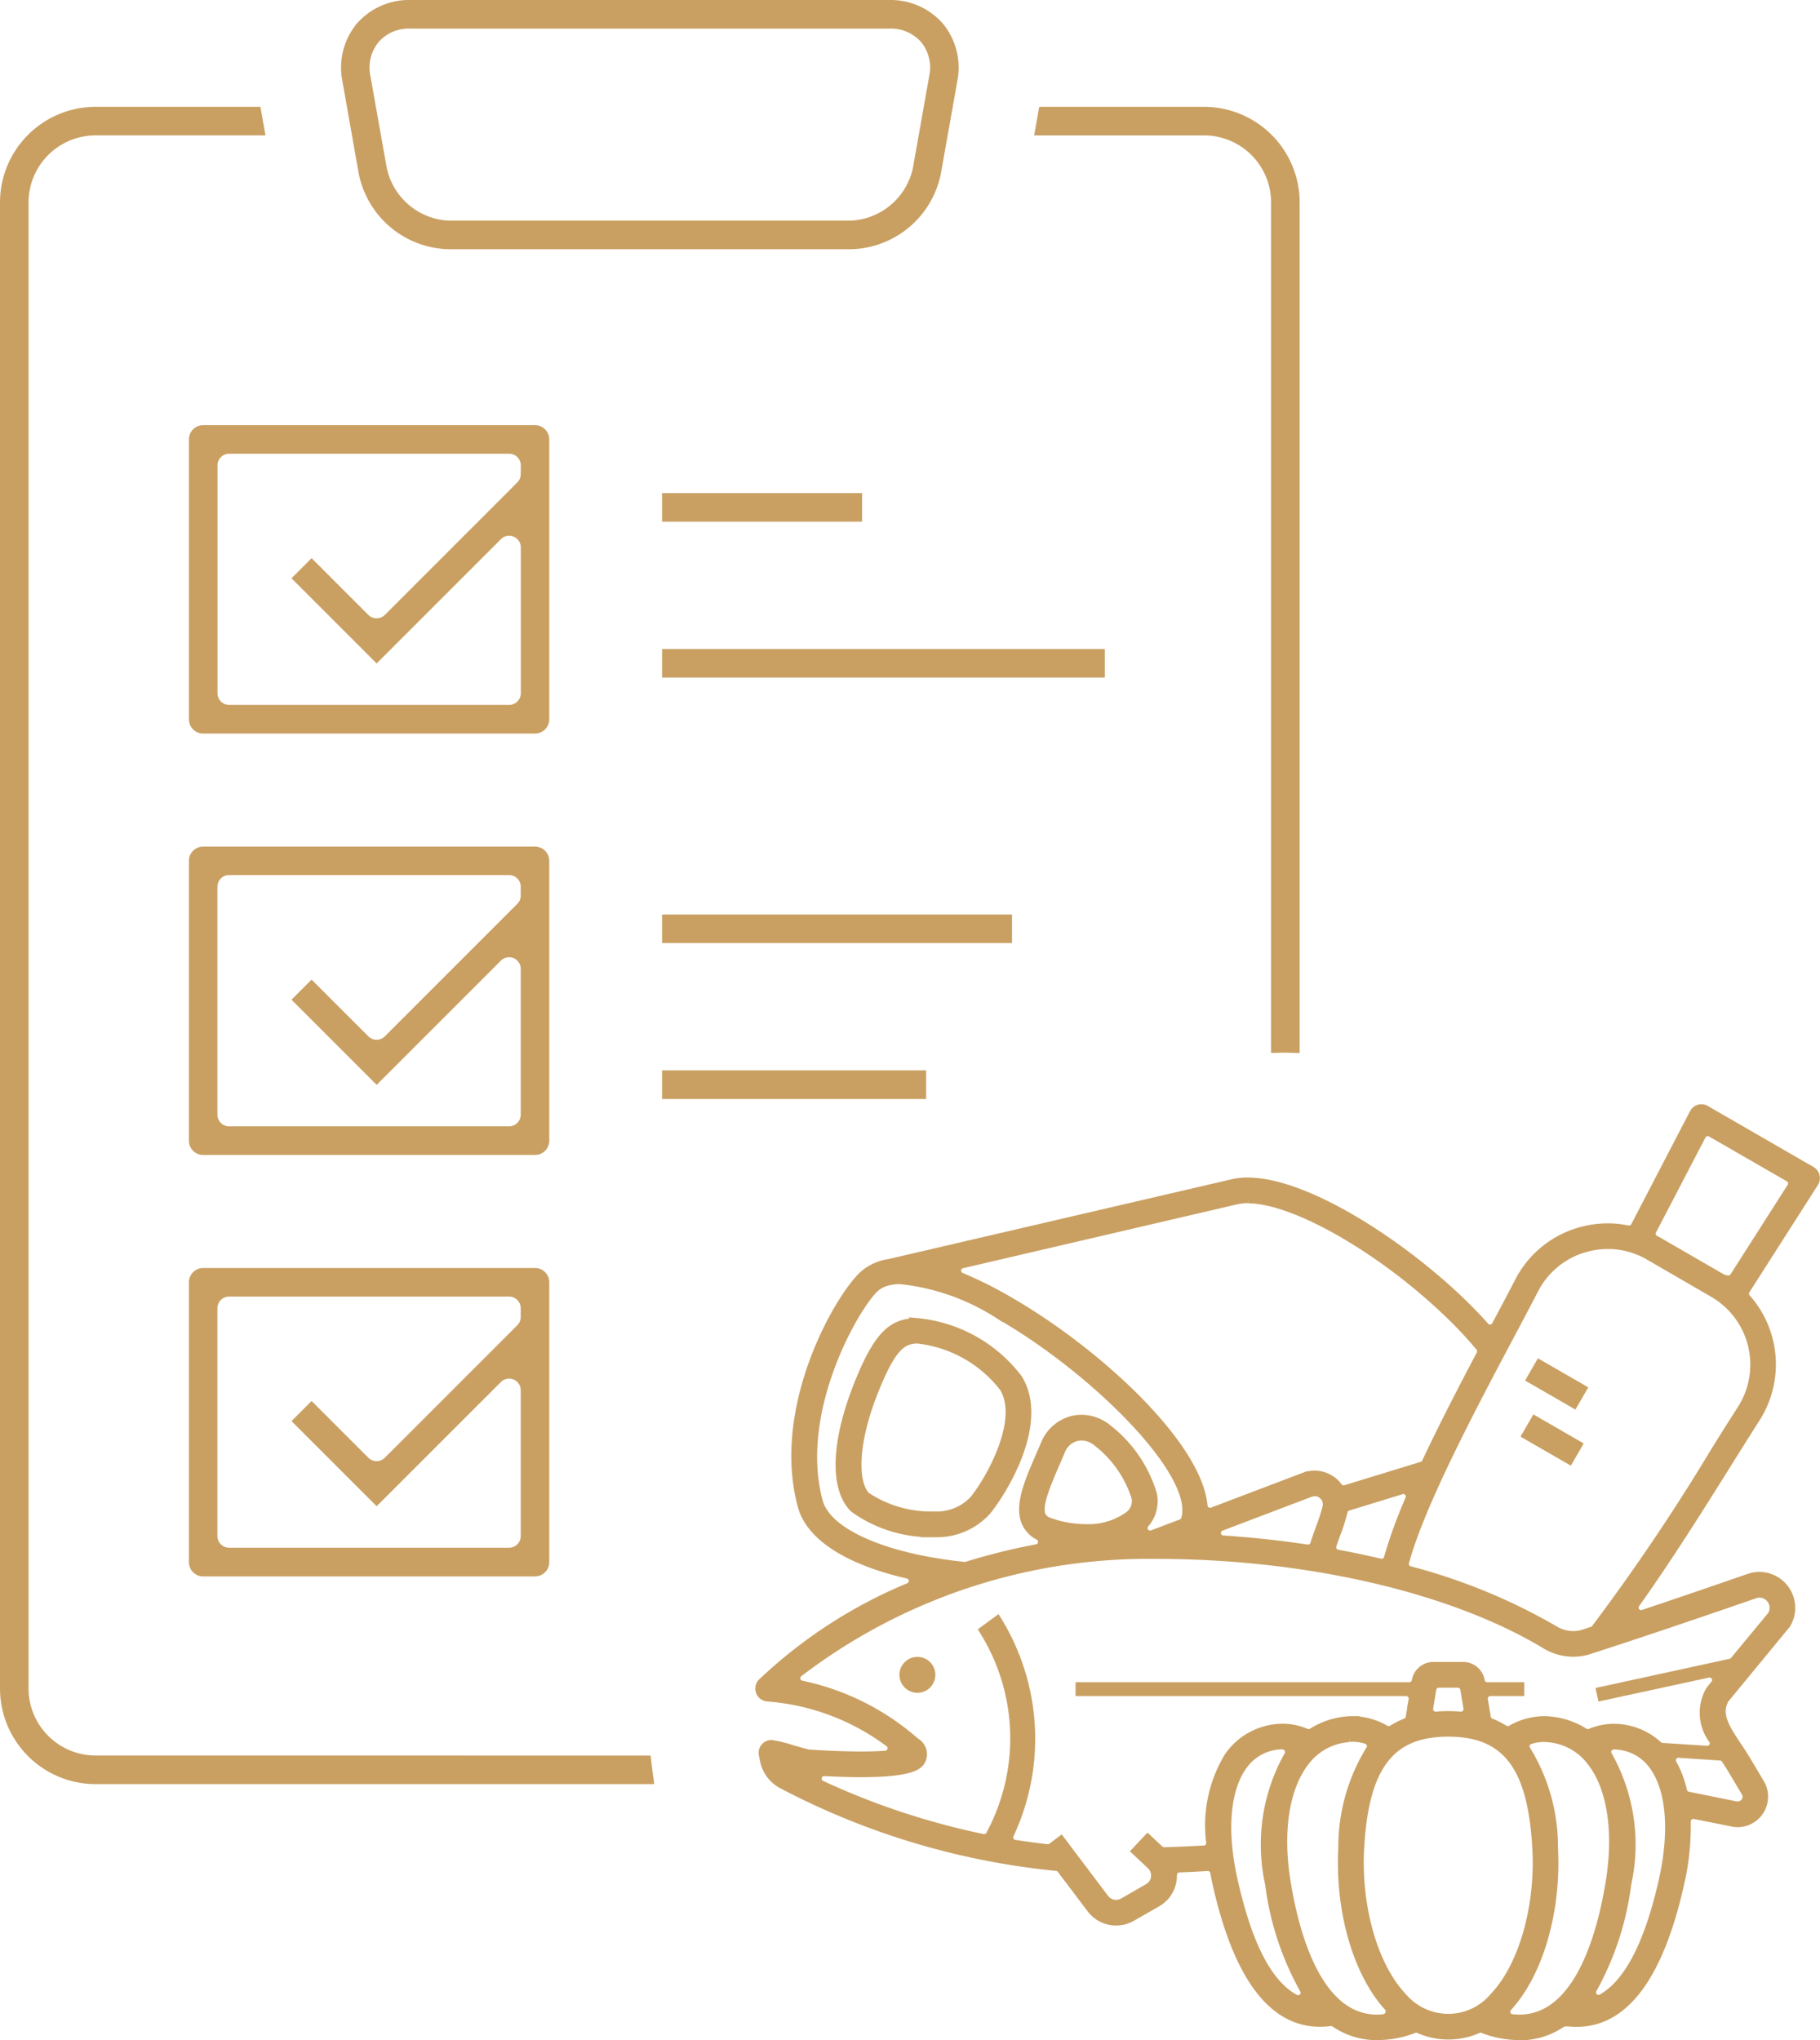 <svg xmlns="http://www.w3.org/2000/svg" width="91.654" height="102.733" viewBox="0 0 91.654 102.733">
  <g id="feature_icon01" transform="translate(-290.85 -2748.85)">
    <g id="グループ_1775" data-name="グループ 1775" transform="translate(291 2749)">
      <path id="パス_4334" data-name="パス 4334" d="M38.928,64.761A6.633,6.633,0,0,1,34.973,63.5c-1.031-1.037-.952-3.394.211-6.306,1.027-2.571,1.742-3.07,2.865-3.168.037,0,.076,0,.12,0a7.311,7.311,0,0,1,5.184,2.871c1.43,2.327-.9,5.917-1.6,6.75a3.456,3.456,0,0,1-2.6,1.118c-.077,0-.155,0-.232,0Zm-.79-9.75c-.615.054-1.12.268-2.031,2.548-1.111,2.778-1,4.662-.43,5.236a5.781,5.781,0,0,0,3.24.973l.2,0A2.475,2.475,0,0,0,41,63c.732-.871,2.526-3.939,1.51-5.591a6.306,6.306,0,0,0-4.29-2.4l-.08,0" transform="translate(7.828 12.344)" fill="#c9a062" stroke="#c9a062" stroke-width="0.3"/>
      <path id="パス_4335" data-name="パス 4335" d="M69.314,92.089c-.095,0-.19,0-.286-.01a5.153,5.153,0,0,1-1.592-.344.278.278,0,0,0-.1-.021.288.288,0,0,0-.111.023,3.721,3.721,0,0,1-3.022,0,.293.293,0,0,0-.111-.023.278.278,0,0,0-.1.021,5.153,5.153,0,0,1-1.592.344c-.1.006-.192.01-.286.01a3.762,3.762,0,0,1-2.15-.663.275.275,0,0,0-.156-.048c-.011,0-.151.017-.151.017a3.891,3.891,0,0,1-.41.021c-2.437,0-4.2-2.355-5.25-7-.047-.209-.087-.413-.125-.617a.275.275,0,0,0-.272-.226h-.016c-.478.027-.955.052-1.426.071a.276.276,0,0,0-.264.279,1.864,1.864,0,0,1-.01.217,1.629,1.629,0,0,1-.813,1.233L49.8,86.1a1.647,1.647,0,0,1-2.131-.436l-1.5-1.987a.273.273,0,0,0-.194-.109,37.614,37.614,0,0,1-13.833-4.144A1.827,1.827,0,0,1,31.2,78.17l-.061-.3a.5.5,0,0,1,.115-.428.491.491,0,0,1,.37-.167,6.438,6.438,0,0,1,1.076.263c.316.09.682.193.8.216,1.041.071,1.924.1,2.662.1.506,0,.9-.016,1.2-.038a.276.276,0,0,0,.145-.5,11.618,11.618,0,0,0-6.092-2.281.5.5,0,0,1-.31-.848,24.327,24.327,0,0,1,7.418-4.818.276.276,0,0,0-.048-.523c-3.048-.7-4.957-1.939-5.375-3.49-1.358-5.028,1.909-10.619,3.132-11.708a2.533,2.533,0,0,1,1.3-.59L54.86,49.029a3.484,3.484,0,0,1,.749-.077c2.99,0,7.864,3.192,10.93,6.193.354.346.715.722,1.068,1.117a.277.277,0,0,0,.206.092h.033a.275.275,0,0,0,.21-.145c.436-.819.83-1.564,1.152-2.187a5.048,5.048,0,0,1,3.09-2.554,5.165,5.165,0,0,1,1.442-.209,5,5,0,0,1,1.02.106.3.3,0,0,0,.057,0,.273.273,0,0,0,.244-.149l2.955-5.687a.5.5,0,0,1,.3-.248.472.472,0,0,1,.138-.02.5.5,0,0,1,.249.066l5.324,3.074a.5.5,0,0,1,.233.312.5.5,0,0,1-.064.386l-3.45,5.4a.277.277,0,0,0,.026.333,5.087,5.087,0,0,1,.475,6.135c-.385.6-.839,1.327-1.342,2.13-1.369,2.188-3.073,4.912-4.71,7.2a.276.276,0,0,0,.225.437.315.315,0,0,0,.088-.014c1.909-.639,3.829-1.3,5.322-1.815a1.676,1.676,0,0,1,.553-.095,1.662,1.662,0,0,1,1.409,2.52L79.688,75.1c-.389.705-.011,1.333.635,2.3.157.236.312.469.456.711l.692,1.161a1.386,1.386,0,0,1-1.179,2.092,1.4,1.4,0,0,1-.284-.029L78.1,80.953a.4.4,0,0,0-.054,0,.277.277,0,0,0-.276.284,12.9,12.9,0,0,1-.342,3.183c-1.047,4.646-2.813,7-5.25,7a3.874,3.874,0,0,1-.41-.021c-.018,0-.048,0-.081,0a.543.543,0,0,0-.226.034,3.762,3.762,0,0,1-2.15.663m1.21-15.021a2.236,2.236,0,0,0-.672.107.277.277,0,0,0-.14.429,9.391,9.391,0,0,1,1.375,4.951c.172,3.168-.742,6.331-2.328,8.058a.275.275,0,0,0,.178.462l.158.014c.068,0,.136.007.2.007,2.957,0,4.087-4.3,4.5-6.869.405-2.53.061-4.711-.942-5.988a2.949,2.949,0,0,0-2.16-1.163c-.059,0-.115-.007-.172-.007m-9.8.007a2.951,2.951,0,0,0-2.161,1.163c-1,1.276-1.348,3.458-.942,5.988.41,2.565,1.542,6.869,4.5,6.869.066,0,.133,0,.2-.007l.111-.009a.317.317,0,0,0,.256-.179.274.274,0,0,0-.031-.287c-1.586-1.727-2.5-4.89-2.329-8.058A9.393,9.393,0,0,1,61.706,77.6a.277.277,0,0,0-.139-.429,2.278,2.278,0,0,0-.678-.107q-.083,0-.166.007m4.985-.264c-2.892,0-4.162,1.679-4.386,5.8-.158,2.914.692,5.882,2.114,7.385a2.942,2.942,0,0,0,4.543,0c1.423-1.5,2.273-4.469,2.114-7.385-.222-4.118-1.494-5.8-4.386-5.8m-8.342.639a1.828,1.828,0,0,0-.217.01,2.375,2.375,0,0,0-1.748,1.03c-.834,1.179-1,3.259-.445,5.707.731,3.249,1.733,5.178,3.061,5.9a.266.266,0,0,0,.131.034.278.278,0,0,0,.2-.087.274.274,0,0,0,.034-.334,14.694,14.694,0,0,1-1.745-5.322,9.226,9.226,0,0,1,.956-6.5.277.277,0,0,0-.229-.432m16.681,0a.276.276,0,0,0-.229.432,9.221,9.221,0,0,1,.958,6.505,14.745,14.745,0,0,1-1.731,5.3.276.276,0,0,0,.236.42.273.273,0,0,0,.136-.036c1.308-.741,2.332-2.717,3.042-5.872.552-2.447.389-4.527-.445-5.705a2.369,2.369,0,0,0-1.747-1.031,1.639,1.639,0,0,0-.22-.014ZM48.459,85.068a.658.658,0,0,0,.52.258.647.647,0,0,0,.326-.087l1.262-.725a.651.651,0,0,0,.122-1.038l-.8-.753L50.569,82l.641.6a.282.282,0,0,0,.19.075h.009q1-.031,2-.087A.274.274,0,0,0,53.6,82.5a.28.28,0,0,0,.069-.2,6.756,6.756,0,0,1,.923-4.381,3.4,3.4,0,0,1,2.44-1.445,2.9,2.9,0,0,1,.34-.02,3.128,3.128,0,0,1,1.2.251.289.289,0,0,0,.106.021.285.285,0,0,0,.147-.042,3.969,3.969,0,0,1,1.817-.6c.081-.006.162-.009.243-.009a3.387,3.387,0,0,1,1.687.467.282.282,0,0,0,.136.036.287.287,0,0,0,.146-.042,4.1,4.1,0,0,1,.692-.349.278.278,0,0,0,.171-.213l.145-.887a.273.273,0,0,0-.061-.224.279.279,0,0,0-.211-.1h-16.5v-.4H63.751a.275.275,0,0,0,.271-.227.951.951,0,0,1,.928-.792h1.518a.951.951,0,0,1,.928.792.276.276,0,0,0,.272.227h1.716v.4H67.825a.279.279,0,0,0-.21.1.273.273,0,0,0-.061.224l.145.887a.277.277,0,0,0,.172.213,4.139,4.139,0,0,1,.69.349.278.278,0,0,0,.283.006,3.4,3.4,0,0,1,1.688-.467c.081,0,.161,0,.242.01a3.957,3.957,0,0,1,1.817.6.275.275,0,0,0,.147.043.267.267,0,0,0,.106-.022,3.149,3.149,0,0,1,1.2-.249,2.9,2.9,0,0,1,.34.02,3.39,3.39,0,0,1,1.939.873.29.29,0,0,0,.17.072l2.257.146a.278.278,0,0,0,.235-.129.274.274,0,0,0,.006-.283,2.327,2.327,0,0,1-.152-2.575l.242-.3a.276.276,0,0,0-.213-.452.241.241,0,0,0-.059.006L73.387,75.01l-.085-.389,6.608-1.439a.277.277,0,0,0,.154-.095l1.88-2.272a.658.658,0,0,0-.05-.758.65.65,0,0,0-.506-.251.679.679,0,0,0-.229.041c-2.311.8-5.634,1.936-8.342,2.807a2.66,2.66,0,0,1-.817.128,2.752,2.752,0,0,1-1.42-.4c-4.7-2.834-12.016-4.526-19.575-4.526A28.927,28.927,0,0,0,33.028,73.8a.275.275,0,0,0-.093.279.272.272,0,0,0,.211.205,12.671,12.671,0,0,1,5.66,2.795l.135.111a.764.764,0,0,1,.324.9c-.111.283-.3.757-3.129.757-.523,0-1.134-.017-1.843-.054h-.015a.277.277,0,0,0-.117.527,37.287,37.287,0,0,0,8.121,2.689.283.283,0,0,0,.055.006.277.277,0,0,0,.244-.147,10.173,10.173,0,0,0-.364-10.277l.8-.588a11.418,11.418,0,0,1,.66,10.906.276.276,0,0,0,0,.248.28.28,0,0,0,.2.145c.536.084,1.082.158,1.641.22h.029a.277.277,0,0,0,.166-.055l.5-.377ZM77.3,77.87a.278.278,0,0,0-.235.129.274.274,0,0,0-.006.283,5.316,5.316,0,0,1,.523,1.387.274.274,0,0,0,.214.208l2.413.489h.039a.393.393,0,0,0,.356-.157.378.378,0,0,0,.017-.424l-.69-1.161c-.1-.162-.205-.328-.313-.491a.274.274,0,0,0-.213-.124L77.3,77.87M65.229,74.342a.277.277,0,0,0-.273.231l-.156.953a.276.276,0,0,0,.273.321H65.1c.2-.016.4-.027.613-.027s.416.011.613.027h.023a.276.276,0,0,0,.273-.321l-.156-.953a.277.277,0,0,0-.273-.231Zm8.514-22.09a4.138,4.138,0,0,0-1.163.168,4.061,4.061,0,0,0-2.488,2.057c-.322.623-.715,1.366-1.151,2.187-1.937,3.647-4.552,8.569-5.358,11.52a.276.276,0,0,0,.193.339,29.4,29.4,0,0,1,7.318,3.011,1.757,1.757,0,0,0,.907.256,1.673,1.673,0,0,0,.512-.08l.425-.138a.269.269,0,0,0,.13-.09,104.4,104.4,0,0,0,6-8.9c.5-.808.962-1.539,1.35-2.141a4.1,4.1,0,0,0-1.4-5.767L75.784,52.8a4.091,4.091,0,0,0-2.042-.552M38.127,54.018a2.757,2.757,0,0,0-.467.037l-.145.033a1.434,1.434,0,0,0-.623.307c-.946.842-4.062,6.152-2.834,10.707.413,1.531,3.269,2.789,7.278,3.205h.028a.318.318,0,0,0,.082-.012,31.36,31.36,0,0,1,3.528-.875.276.276,0,0,0,.079-.516,1.467,1.467,0,0,1-.677-.713c-.377-.882.14-2.077.689-3.343.1-.241.189-.436.272-.631a2.1,2.1,0,0,1,1.41-1.258,2.029,2.029,0,0,1,.494-.061,2.157,2.157,0,0,1,1.359.5,6.634,6.634,0,0,1,2.283,3.328,1.773,1.773,0,0,1-.4,1.547.276.276,0,0,0,.211.455.273.273,0,0,0,.1-.018l1.448-.55a.271.271,0,0,0,.166-.176l.031-.111c.473-2.334-4.715-7.417-9.326-10.069a11.286,11.286,0,0,0-4.982-1.783m25.316,10.57a.265.265,0,0,0-.081.012l-2.687.824a.278.278,0,0,0-.189.205,9.793,9.793,0,0,1-.361,1.131c-.059.161-.134.369-.2.569a.277.277,0,0,0,.213.359c.73.134,1.447.286,2.15.452a.275.275,0,0,0,.329-.2A23.871,23.871,0,0,1,63.7,64.973a.277.277,0,0,0-.049-.292.274.274,0,0,0-.205-.092m-4.467.111a1.426,1.426,0,0,0-.16.022l-4.531,1.72a.276.276,0,0,0,.08.534c1.432.095,2.859.248,4.24.457l.041,0a.278.278,0,0,0,.265-.2c.076-.253.174-.525.28-.816a8.8,8.8,0,0,0,.334-1.041.557.557,0,0,0-.178-.539.563.563,0,0,0-.371-.144M47.243,61.893a1.007,1.007,0,0,0-.251.031,1.1,1.1,0,0,0-.738.677c-.087.208-.178.416-.267.624-.534,1.232-.891,2.123-.7,2.577a.55.55,0,0,0,.346.28,5.269,5.269,0,0,0,1.806.322,3.389,3.389,0,0,0,2.134-.624.842.842,0,0,0,.334-.855,5.617,5.617,0,0,0-1.932-2.756,1.169,1.169,0,0,0-.735-.276m8.38-11.95a2.542,2.542,0,0,0-.541.054L41.242,53.221a.276.276,0,0,0-.042.525,20.262,20.262,0,0,1,2.4,1.2c4.517,2.6,9.563,7.307,9.836,10.384a.274.274,0,0,0,.275.252.261.261,0,0,0,.1-.017l4.652-1.767a1.611,1.611,0,0,1,.515-.087,1.555,1.555,0,0,1,1.027.393,1.678,1.678,0,0,1,.213.237.277.277,0,0,0,.221.111.26.26,0,0,0,.081-.012l3.844-1.179a.275.275,0,0,0,.17-.146c.887-1.888,1.934-3.9,2.746-5.435a.279.279,0,0,0-.032-.306,20.37,20.37,0,0,0-1.4-1.512c-3.387-3.316-7.877-5.912-10.221-5.912m23.148-3.385a.278.278,0,0,0-.246.149L76.036,51.5a.277.277,0,0,0,.114.371l.133.071,3.232,1.867a.661.661,0,0,0,.3.072.24.24,0,0,0,.205-.077l2.909-4.557a.278.278,0,0,0-.1-.388L78.908,46.6a.272.272,0,0,0-.138-.037" transform="translate(7.075 10.344)" fill="#c9a062" stroke="#c9a062" stroke-width="0.3"/>
      <rect id="長方形_1714" data-name="長方形 1714" width="0.993" height="2.627" transform="translate(76.857 69.313) rotate(-60.009)" fill="#c9a062" stroke="#c9a062" stroke-width="0.3"/>
      <rect id="長方形_1715" data-name="長方形 1715" width="0.993" height="2.627" transform="translate(76.627 72.138) rotate(-60.009)" fill="#c9a062" stroke="#c9a062" stroke-width="0.3"/>
      <path id="パス_4336" data-name="パス 4336" d="M37.625,69.422a.754.754,0,1,1,.753-.754.754.754,0,0,1-.753.754" transform="translate(8.426 15.52)" fill="#c9a062" stroke="#c9a062" stroke-width="0.3"/>
      <path id="パス_4337" data-name="パス 4337" d="M60.487,5.38H52.309l-.2,1.138h8.379a3.528,3.528,0,0,1,3.523,3.525V52.721c.173,0,.345-.014.52-.014.208,0,.413.012.619.016V10.042A4.668,4.668,0,0,0,60.487,5.38M33.34,25.969h9.775V24.83H33.34Zm0,29.073h13V53.9h-13Zm0-7.852H50.664V46.051H33.34Zm0-13.37h22V32.681h-22ZM18.062,8.557a4.586,4.586,0,0,0,4.408,3.694H42.679a4.583,4.583,0,0,0,4.407-3.694l.828-4.662a3.338,3.338,0,0,0-.682-2.743A3.339,3.339,0,0,0,44.651,0H20.5a3.334,3.334,0,0,0-2.58,1.152,3.339,3.339,0,0,0-.683,2.742Zm.727-6.673A2.173,2.173,0,0,1,20.5,1.139H44.651a2.179,2.179,0,0,1,1.709.743,2.176,2.176,0,0,1,.434,1.812l-.827,4.662a3.512,3.512,0,0,1-3.288,2.756H22.47a3.51,3.51,0,0,1-3.286-2.756L18.355,3.7a2.176,2.176,0,0,1,.434-1.812M27.361,43.2a.57.57,0,0,0-.57-.569H10.081a.57.57,0,0,0-.569.569V57.291a.57.57,0,0,0,.569.569H26.791a.57.57,0,0,0,.57-.569Zm-1.139,1.751a.719.719,0,0,1-.216.52l-6.67,6.671a.739.739,0,0,1-1.043,0l-2.751-2.751-.8.8,4.076,4.076,6.15-6.149a.74.74,0,0,1,.8-.161.733.733,0,0,1,.455.681v7.343a.738.738,0,0,1-.737.737h-14.1a.738.738,0,0,1-.737-.737V44.5a.737.737,0,0,1,.737-.736h14.1a.737.737,0,0,1,.737.736Zm1.139-22.972a.57.57,0,0,0-.57-.569H10.081a.57.57,0,0,0-.569.569V36.07a.57.57,0,0,0,.569.569H26.791a.57.57,0,0,0,.57-.569Zm-1.139,1.751a.719.719,0,0,1-.216.52l-6.67,6.671a.739.739,0,0,1-1.043,0l-2.751-2.751-.8.8,4.076,4.076,6.15-6.149a.724.724,0,0,1,.521-.216.747.747,0,0,1,.283.055.733.733,0,0,1,.455.681v7.343a.737.737,0,0,1-.737.736h-14.1a.737.737,0,0,1-.737-.736V23.283a.737.737,0,0,1,.737-.736h14.1a.737.737,0,0,1,.737.736ZM4.663,88.4a3.529,3.529,0,0,1-3.525-3.525V10.042A3.529,3.529,0,0,1,4.663,6.517h8.377l-.2-1.138H4.663A4.669,4.669,0,0,0,0,10.042V84.879a4.669,4.669,0,0,0,4.663,4.662H32.626c-.054-.377-.1-.757-.145-1.138ZM26.791,63.852H10.081a.57.57,0,0,0-.569.569V78.513a.57.57,0,0,0,.569.569H26.791a.57.57,0,0,0,.57-.569V64.42a.57.57,0,0,0-.57-.569m-.569,2.319a.724.724,0,0,1-.216.521l-6.67,6.67a.739.739,0,0,1-1.043,0l-2.751-2.751-.8.8,4.076,4.075,6.15-6.148a.74.74,0,0,1,.8-.161.733.733,0,0,1,.455.681v7.343a.738.738,0,0,1-.737.737h-14.1a.738.738,0,0,1-.737-.737V65.726a.737.737,0,0,1,.737-.736h14.1a.737.737,0,0,1,.737.736Z" transform="translate(0 0)" fill="#c9a062" stroke="#c9a062" stroke-width="0.3"/>
    </g>
  </g>
</svg>
